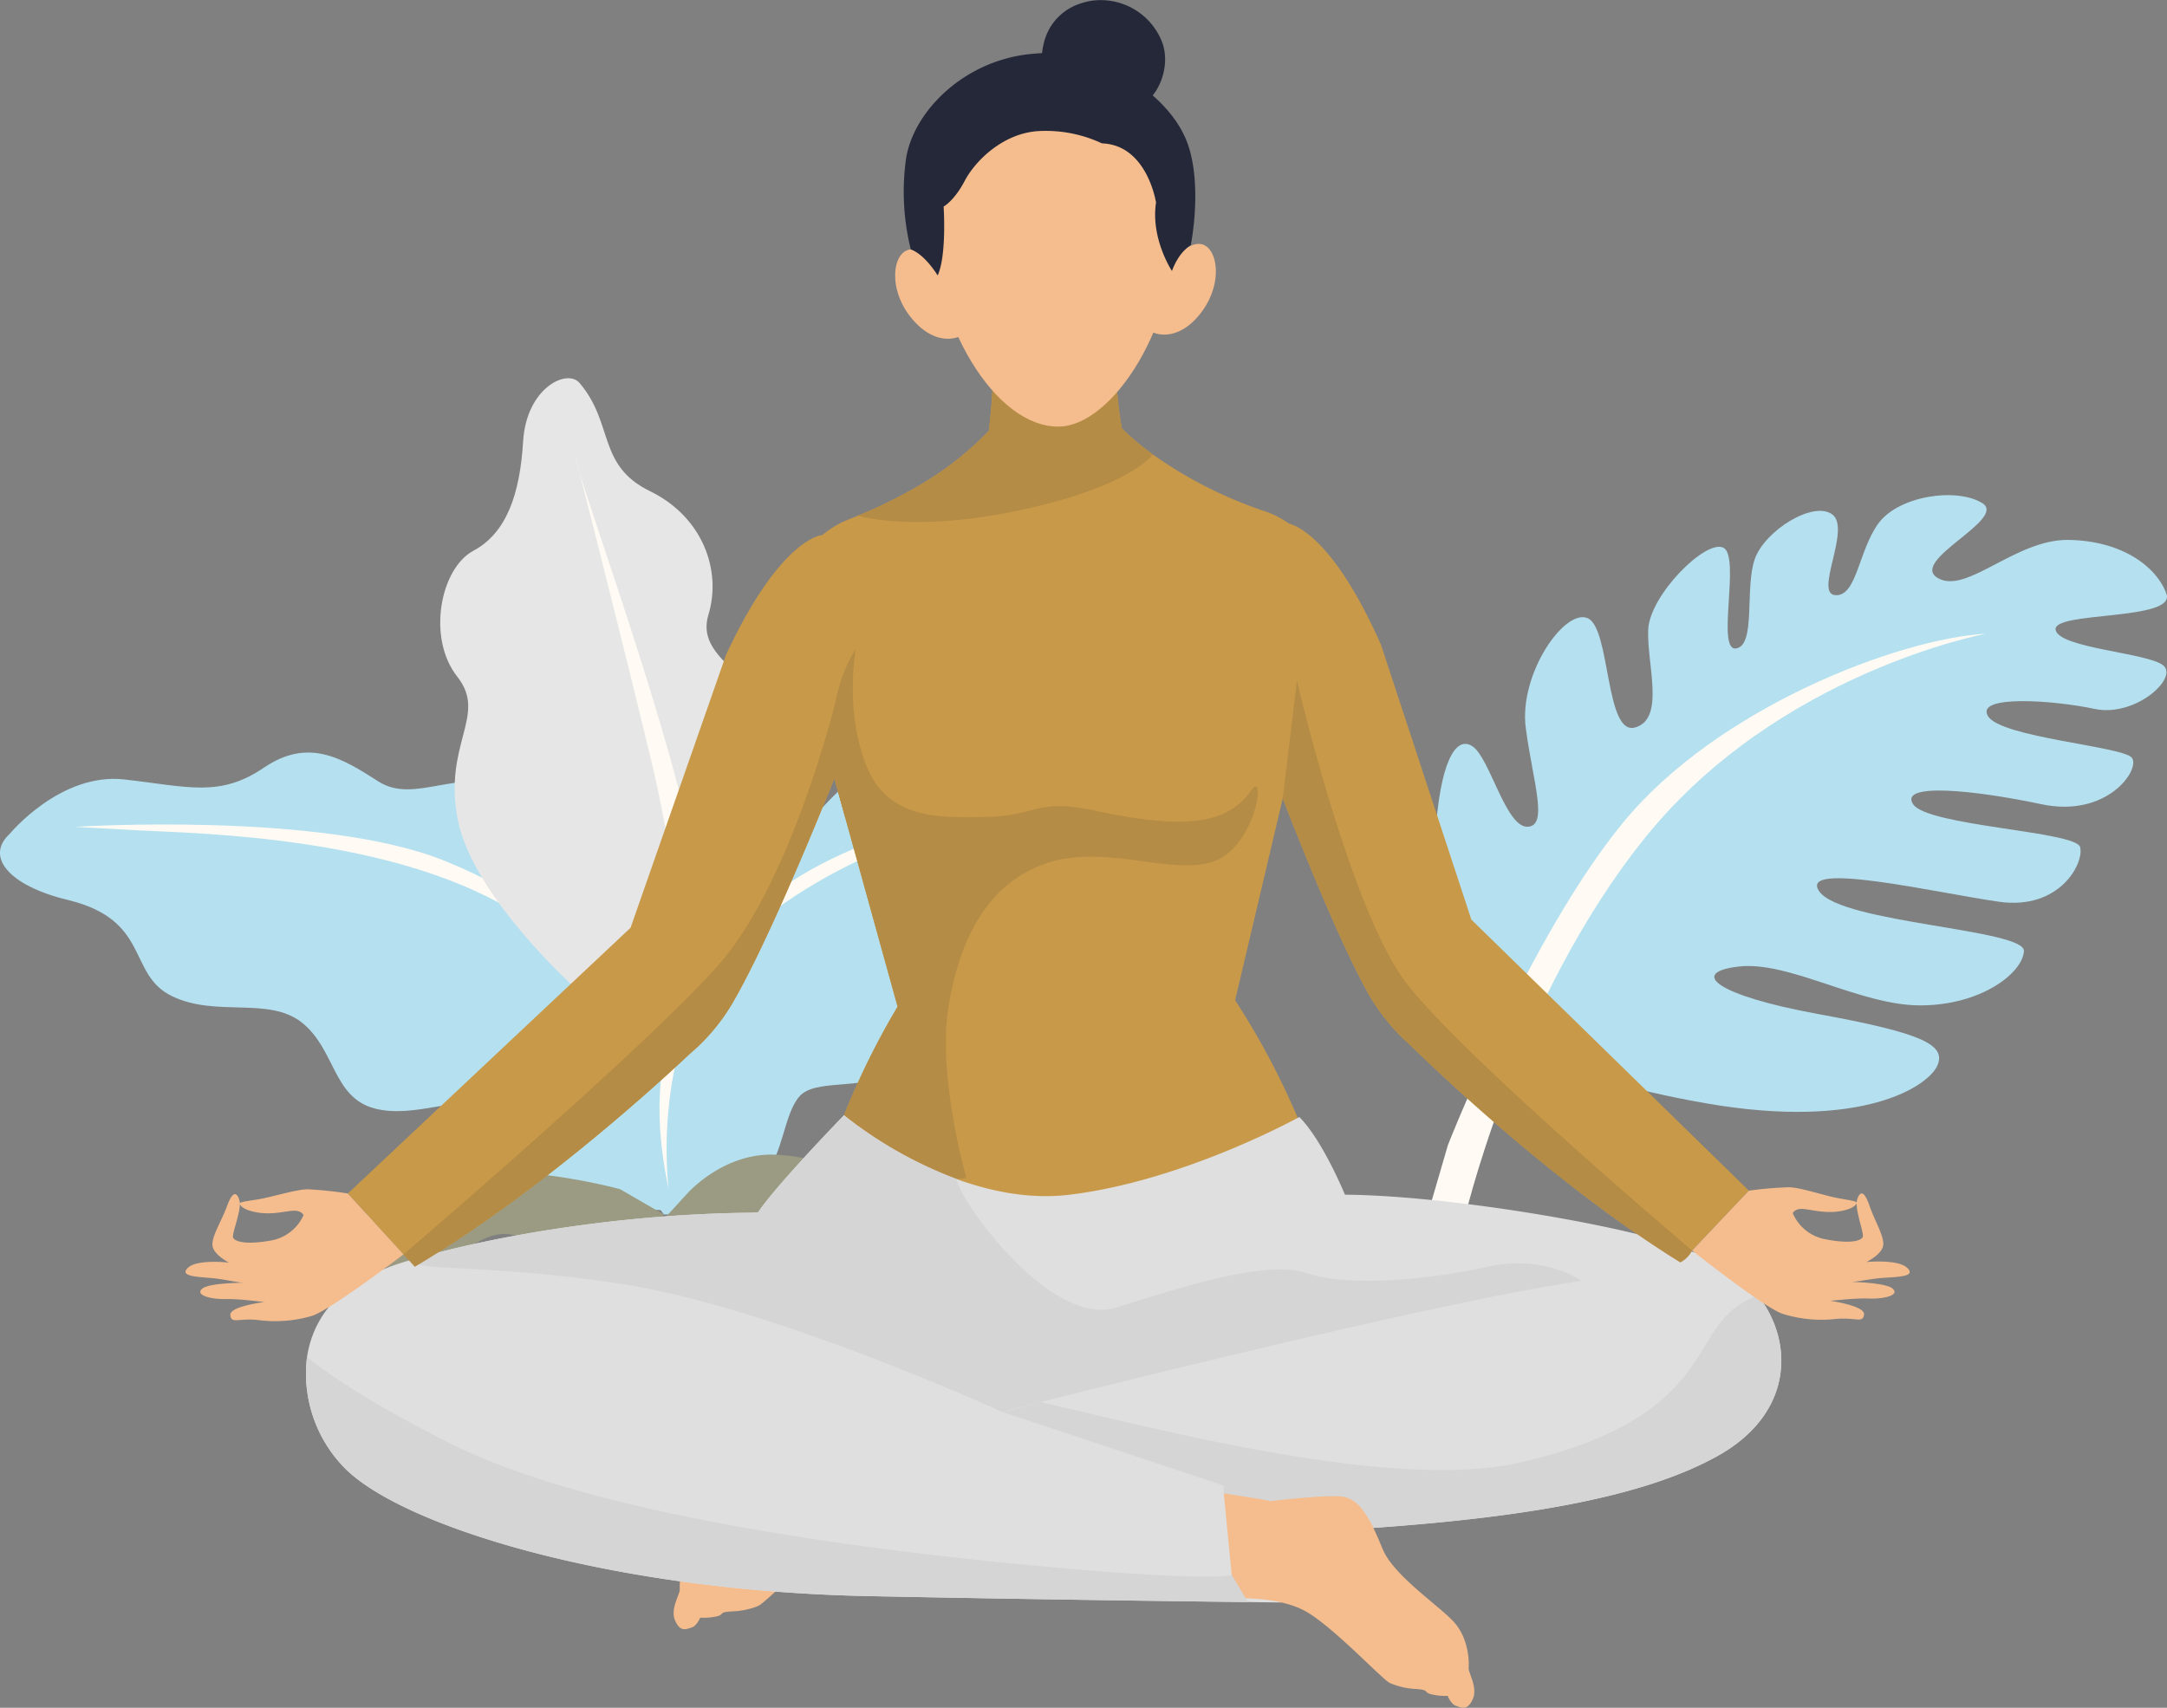 <svg xmlns="http://www.w3.org/2000/svg" width="400.927" height="316.043" viewBox="0 0 400.927 316.043"><rect x="0" y="0" width="400.927" height="316.043" fill="#808080" stroke="none"/><g id="Group_777" data-name="Group 777" transform="translate(-61.563 -141.382)"><g id="Group_775" data-name="Group 775"><g id="Group_771" data-name="Group 771"><path id="Path_1588" data-name="Path 1588" d="M194.6,326.82c-.909-16.238-17.927-19.5-19.628-23.543s-4.449-12.306-16.7-16.2-19.876,3.307-26.743-1.105-12.976-8.061-21.159-2.511-13.983,3.509-25.8,2.171-21.2,10.057-21.2,10.057c-4.621,4.239-.163,9.607,10.731,12.24,15.382,3.718,10.99,13.709,19.189,17.758s17.946.037,24.125,4.937,5.713,13.786,13.361,15.872,16.67-2.993,21.046.013,6.759,11.912,11.982,14.989,20,3.836,20,3.836l3.57-.863S195.51,343.058,194.6,326.82Z" fill="#b5e0ef"></path><path id="Path_1589" data-name="Path 1589" d="M184.955,359.359S181.1,326.213,158.3,311.115,98.124,295.656,86.791,295.03L75.459,294.4s45.749-2.91,68.433,6.315C175.045,313.391,183.921,334.089,184.955,359.359Z" fill="#fffbf4"></path><path id="Path_1590" data-name="Path 1590" d="M168.228,324.468s-19.061-17.029-21.932-31.2,5.553-19.466-.119-26.641-3.137-20.052,2.969-23.319,8.607-10.4,9.205-20.259,8.113-13.526,10.44-10.791c6.411,7.531,3.223,15.232,13.028,20.022s13.282,14.712,10.822,22.835,8.352,10.716,15.512,23.117,1.973,22.769-1.064,30.547,5.38,17.149,2.324,26.115-24.151,23.726-24.151,23.726S175.059,354.847,168.228,324.468Z" fill="#e6e6e6"></path><path id="Path_1591" data-name="Path 1591" d="M168.036,225.982s6.294,24.27,13.874,55.558,8.855,69.877,8.855,69.877,4.388-28.005-1.3-54.286S168.516,230.028,168.036,225.982Z" fill="#fffbf4"></path><path id="Path_1592" data-name="Path 1592" d="M170.786,337.134c-2.6-13.335,10.509-19.473,11.056-23.094s1.075-10.878,10.2-16.551,16.773-1.4,21.426-6.388,8.851-9.192,16.617-6.38,12.042-.031,21.334-3.541,19.228,3.788,19.229,3.788c4.612,2.483,2.106,7.745-6.174,12.115-11.691,6.17-6.083,13.357-11.89,18.32s-14.522,3.716-18.519,8.953-1.794,12.336-7.558,15.6-14.111,1-17.037,4.333-3.026,11.034-6.623,14.6-15.408,7.215-15.408,7.215l-3.068.035S173.386,350.468,170.786,337.134Z" fill="#b5e0ef"></path><path id="Path_1593" data-name="Path 1593" d="M185.281,361.5s-3.686-27.631,11.669-44.538,45.55-24.878,54.6-27.713l9.047-2.834s-37.64,7.042-54.111,19.171C183.862,322.244,180.927,340.826,185.281,361.5Z" fill="#fffbf4"></path><path id="Path_1594" data-name="Path 1594" d="M176.267,361.451s-25.113-6.876-38.3-.845-15.619,14.319-15.619,14.319,5.647,1.975,16.386.471,12.349-7.868,19.837-4.842,9.946,5.942,16.25,4.135,9.544-8.556,9.544-8.556Z" fill="#9a9b82"></path><path id="Path_1595" data-name="Path 1595" d="M188.631,362.351s6.754-7.784,16.549-7.266,11.515,3.934,16.315,4.152,7.45-1.3,14,.941a37.555,37.555,0,0,1,10.316,5.246s-6.66,9.64-17.029,7.144-18.214-4.106-21.606-.631-24.7-2.858-24.7-2.858Z" fill="#9a9b82"></path></g><g id="Group_772" data-name="Group 772"><path id="Path_1596" data-name="Path 1596" d="M334,331.439s14.118,9.057,43.154,14.119,41.288-3.2,42.887-7.06-3.2-5.993-22.11-9.456-23.974-7.725-14.651-8.79,22.376,7.192,33.564,7.192,18.913-5.949,19.179-10.034-33.563-5.15-37.826-11.01,21.932.266,33.209,1.864,15.8-7.192,15.006-10.122-28.236-3.88-30.9-7.933,11.454-2.606,23.708,0,18.38-6.451,16.782-8.582-24.241-3.73-26.638-7.725,12.253-2.931,19.712-1.332,15.45-5.594,12.786-7.992-19.446-3.2-19.978-6.659,22.357-1.6,20.5-6.659-8.249-9.8-18.1-9.96-18.913,10.226-24.24,7.029,13.052-10.921,8.257-13.851-15.45-1.332-19.179,3.729-4,13.585-7.991,13.319,2.93-12.253-.533-14.917-12.52,2.93-14.385,8.258.267,15.982-3.462,16.515.9-17.048-2.349-18.647-13.634,8.791-13.9,15.184,3.2,16.464-2.4,18.088-4.528-18.354-8.79-20.219-12.787,10.354-11.455,20.36,4.262,18.195.267,18.23S337.194,281.627,334,279.5s-6.075,3.2-6.9,16.782S332.681,328.109,334,331.439Z" fill="#b5e0ef"></path><path id="Path_1597" data-name="Path 1597" d="M329.44,353.323s14.963-38.384,32.369-59.653,51-34.1,67.181-35.011c0,0-38.289,7.118-62.906,37.56s-33.9,72.067-33.9,72.067l-6.719-1.321Z" fill="#fffbf4"></path></g></g><g id="Group_776" data-name="Group 776"><path id="Path_1602" data-name="Path 1602" d="M385.133,361.727,374.627,372.8a.085.085,0,0,1-.011.033l-1.976,2.075a.036.036,0,0,1-.022.01l-.12.132c-.011-.011-.033-.022-.044-.033-22.681-14.03-44.56-34.932-50.071-40.322a37.073,37.073,0,0,1-7.553-9.243c-4.841-8.574-11.384-24.58-15.94-36.3l-.6,2.547-8.211,34.789a141.115,141.115,0,0,1,12.438,23.834A123.225,123.225,0,0,1,307.98,367.2l-47.2,27.763.011.7-.636-.34-.626.362-.011-.7L211.3,369.06a126.61,126.61,0,0,1,6.291-20.968c.044-.1.077-.208.121-.307a142.606,142.606,0,0,1,9.924-20.1l-9.694-35-1.306-4.709-.7-2.536c-4.611,11.45-13.107,31.858-19.036,41.892a36.61,36.61,0,0,1-7.728,9.09c-5.6,5.28-27.917,25.787-50.861,39.4l-2.1-2.295-10.286-11.274,52.3-49.171,17.674-50.532c10.177-21.835,17.807-22.142,17.807-22.142v.011a17.07,17.07,0,0,1,4.808-2.887c.582-.231,1.175-.461,1.778-.714l.011-.011a88.3,88.3,0,0,0,11.176-5.5,59.412,59.412,0,0,0,13.031-10.177,119.7,119.7,0,0,0,.856-13.008c.044-2.141.044-3.6.044-3.6l11.121,1.141,11.066-1.57s.1,2.888.362,6.511c.253,3.26.615,7.124,1.164,10.055a49.863,49.863,0,0,0,5.763,4.853,79.421,79.421,0,0,0,20.847,10.539,17.349,17.349,0,0,1,4.326,2.239c1.592.4,8.486,3.162,17.016,22.428l16.708,50.85Z" fill="#c89949"></path><path id="Path_1603" data-name="Path 1603" d="M274.881,225.512c-1.789,2.009-7.267,6.323-22.79,9.891-20.99,4.819-31.8,1.416-31.8,1.416l.011-.011a88.3,88.3,0,0,0,11.176-5.5,59.412,59.412,0,0,0,13.031-10.177,119.7,119.7,0,0,0,.856-13.008l22.593,2.481c.253,3.26.615,7.124,1.164,10.055A49.863,49.863,0,0,0,274.881,225.512Z" fill="#b58c45"></path><path id="Path_1604" data-name="Path 1604" d="M286.7,300.564c-7.366,3.26-20.239-3.059-31.173.465s-16.346,13.646-18.465,26.589,3.293,31.738,3.293,31.738-9.77,2.711-22.647-11.571a142.606,142.606,0,0,1,9.924-20.1l-11-39.707-.7-2.536s-2.624-13.58,3.963-23.933c0,0-2.053,11.066,1.8,21.177s12.91,10.111,22.373,9.88,9.331-3.477,20.024-1.174c17.836,3.84,24.8,2.115,28.966-3.743C295.8,283.786,294.055,297.3,286.7,300.564Z" fill="#b58c45"></path><path id="Path_1605" data-name="Path 1605" d="M235.943,192.507s-2.534-5.166-5.868-4.964-4.449,7.318.247,12.861,8.962,3.166,8.962,3.166Z" fill="#f5bd8e"></path><path id="Path_1606" data-name="Path 1606" d="M277.755,191.705s2.333-5.261,5.672-5.186,4.727,7.142.247,12.861-8.834,3.507-8.834,3.507Z" fill="#f5bd8e"></path><path id="Path_1607" data-name="Path 1607" d="M279.255,181.036c.4,20.646-11.906,39.1-21.708,39.29-11.887.228-23.385-19.161-23.755-38.417-.273-14.243,8.271-25.958,22.514-26.232S278.981,166.793,279.255,181.036Z" fill="#f5bd8e"></path><path id="Path_1617" data-name="Path 1617" d="M265.443,167.915a24.51,24.51,0,0,0-11.623-2.28c-6.669.336-11.85,5.547-13.781,9.235s-3.892,4.74-3.892,4.74.611,8.942-1.1,12.753c0,0-2.311-3.862-4.972-4.82A44.272,44.272,0,0,1,229.2,170.7c1.4-8.685,10.606-18.041,22.994-19.322s18.659,4.753,18.659,4.753,8.225,4.641,10.671,12.521.348,18.11.348,18.11-2.117,1.072-3.481,4.771c0,0-3.963-5.979-2.944-12.675C275.443,178.855,273.821,168.206,265.443,167.915Z" fill="#242838"></path><path id="Path_1618" data-name="Path 1618" d="M272.809,160.573c-2.483.786-18.51-7.888-18.51-7.888a11.8,11.8,0,0,1,.367-3.215,10.07,10.07,0,0,1,6.526-7.344,13.615,13.615,0,0,1,2.157-.576,12.182,12.182,0,0,1,13.283,7.794C278.329,154.32,275.3,159.8,272.809,160.573Z" fill="#242838"></path><path id="Path_1621" data-name="Path 1621" d="M233.26,404.1s-6.472.825-8.727,1.263c0,0-9.038-1.295-12.836-1.134s-5.873,4.68-8.018,9.585S193.221,423.943,190.285,427s-3.015,7.535-2.952,8.483-1.848,3.648-.842,5.865,2.1,1.477,3.034,1.224,1.591-1.822,1.591-1.822a10.6,10.6,0,0,0,3.406-.324c1.017-.45.145-.677,2.42-.83a14.062,14.062,0,0,0,4.884-1c1.39-.569,10.912-10.447,16.067-13.08s13.1-2.025,13.1-2.025Z" fill="#f5bd8e"></path><path id="Path_1622" data-name="Path 1622" d="M379.381,410.809c-15.369,8.6-40.827,11.978-70.292,13.767q-5.385.33-10.934.593l.505,12.778s-2.24-.022-6.2-.077c-12.153-.142-40.487-.505-70.029-1.1-47.776-.945-85.782-12.8-96.76-23.373a24.929,24.929,0,0,1-7.311-20.836c.889-6.016,4.457-11.692,11.735-15.281a57.862,57.862,0,0,1,8.859-3.107c12.845-3.678,36.085-8.124,61.719-8.365.406-.033.79-.055,1.163-.088,3.382-5.072,15.875-17.938,15.875-17.938A77,77,0,0,0,238.5,359.564c6.345,2.317,13.6,3.81,20.935,2.92,21.21-2.558,42.518-14.381,42.518-14.381,4.314,4.293,8.442,14.37,8.442,14.37,21.232.2,56.394,6.642,63.958,10.43.055.032.1.065.143.087a23.208,23.208,0,0,1,12.35,8.168C393.641,389.951,393.191,403.1,379.381,410.809Z" fill="#dfdfdf"></path><path id="Path_1623" data-name="Path 1623" d="M125.915,362.253a69.054,69.054,0,0,0-7.486-.775c-2.143.041-6.465,1.41-8.906,1.824s-3.665.5-3.6.866.882,1.269,3.583,1.646,5.014-.342,6.453-.369,1.763.823,1.763.823a8.145,8.145,0,0,1-6.157,4.712c-4.7.825-6.55.125-6.869-.542s1.675-5.238,1.153-6.943-1.316-1.567-2.305,1.147-2.716,5.319-2.681,7.094,3.064,3.31,3.064,3.31-5.831-.684-7.576.941,1.747,1.682,4.508,1.935,5.348,1.061,7,.845c0,0-7.413-.1-8.859,1.089s1.507,1.992,4.324,1.938,6.624.547,7.236.535c0,0-6.6.8-6.383,2.45s1.419.523,5.039.883a24.075,24.075,0,0,0,10.029-.744c3.41-1.045,16.961-11.392,16.961-11.392Z" fill="#f5bd8e"></path><path id="Path_1624" data-name="Path 1624" d="M354.219,378.424c-28.235,4.007-107.277,24.24-107.277,24.24s-41.639-19.058-69.557-23.526c-26.511-4.238-41.98-2.13-38.434-4.962,12.845-3.678,36.085-8.124,61.719-8.365.406-.033.79-.055,1.163-.088,3.382-5.072,15.875-17.938,15.875-17.938A77,77,0,0,0,238.5,359.564c.966,4.655,17.62,27.566,29.619,23.8s27.752-8.936,35.283-6.345,22.823,1.175,33.362-1.2S354.219,378.424,354.219,378.424Z" fill="#d5d5d5"></path><path id="Path_1625" data-name="Path 1625" d="M374.627,372.8a.085.085,0,0,1-.011.033,5.08,5.08,0,0,1-1.976,2.075.036.036,0,0,1-.022.01l-.164.1c-22.681-14.03-44.56-34.932-50.071-40.322a37.073,37.073,0,0,1-7.553-9.243c-4.841-8.574-11.384-24.58-15.94-36.3l2.624-21.835s9.8,42.254,20.155,55.867S374.627,372.8,374.627,372.8Z" fill="#b58c45"></path><path id="Path_1626" data-name="Path 1626" d="M217.938,292.686l-1.306-4.709-.7-2.536c-4.611,11.45-13.107,31.858-19.036,41.892a36.61,36.61,0,0,1-7.728,9.09c-5.6,5.28-27.917,25.787-50.861,39.4l-2.1-2.295s45.2-38.6,58.469-53.781,21.418-48.292,21.418-48.292Z" fill="#b58c45"></path><path id="Path_1627" data-name="Path 1627" d="M379.381,410.809c-15.369,8.6-40.827,11.978-70.292,13.767a73.223,73.223,0,0,1-21.111-6.817V416.3l-41-13.624c.348.086,7.086-1.814,7.086-1.814,18.67,4.16,64.676,16.7,88.631,11.211,30.816-7.059,31.99-20.024,37.633-26.479a14.352,14.352,0,0,1,6.521-4.435C393.641,389.951,393.191,403.1,379.381,410.809Z" fill="#d5d5d5"></path><path id="Path_1628" data-name="Path 1628" d="M287.982,417.755s6.454.952,8.7,1.433c0,0,9.061-1.118,12.855-.883s5.781,4.8,7.83,9.741,10.257,10.334,13.133,13.446,2.867,7.592,2.785,8.539,1.777,3.682.727,5.88-2.127,1.436-3.057,1.164-1.555-1.852-1.555-1.852a10.6,10.6,0,0,1-3.4-.391c-1.009-.47-.132-.679-2.4-.877a14.074,14.074,0,0,1-4.863-1.091c-1.379-.6-10.706-10.659-15.808-13.392s-13.06-2.281-13.06-2.281Z" fill="#f5bd8e"></path><path id="Path_1629" data-name="Path 1629" d="M385.135,361.73a69.023,69.023,0,0,1,7.5-.632c2.142.082,6.437,1.533,8.87,1.994s3.655.569,3.58.934-.906,1.252-3.615,1.577-5.005-.437-6.444-.492-1.778.79-1.778.79a8.144,8.144,0,0,0,6.065,4.828c4.683.915,6.547.251,6.879-.411s-1.576-5.269-1.02-6.963,1.345-1.541,2.282,1.191,2.613,5.369,2.545,7.144-3.127,3.25-3.127,3.25,5.844-.573,7.557,1.086-1.779,1.648-4.544,1.848-5.368.959-7.013.712c0,0,7.413.039,8.837,1.258s-1.546,1.962-4.36,1.855-6.634.42-7.246.4c0,0,6.582.926,6.336,2.571s-1.429.5-5.055.787a24.075,24.075,0,0,1-10.014-.935c-3.388-1.11-16.739-11.713-16.739-11.713Z" fill="#f5bd8e"></path><path id="Path_1630" data-name="Path 1630" d="M292.457,437.87c-12.153-.142-40.487-.505-70.029-1.1-47.776-.945-85.782-12.8-96.76-23.373a24.929,24.929,0,0,1-7.311-20.836c4.04,3.14,11.845,8.607,26.731,16.05,24.459,12.24,69.623,18.827,105.389,22.274s38.972,1.932,38.972,1.932Z" fill="#d5d5d5"></path></g></g></svg>